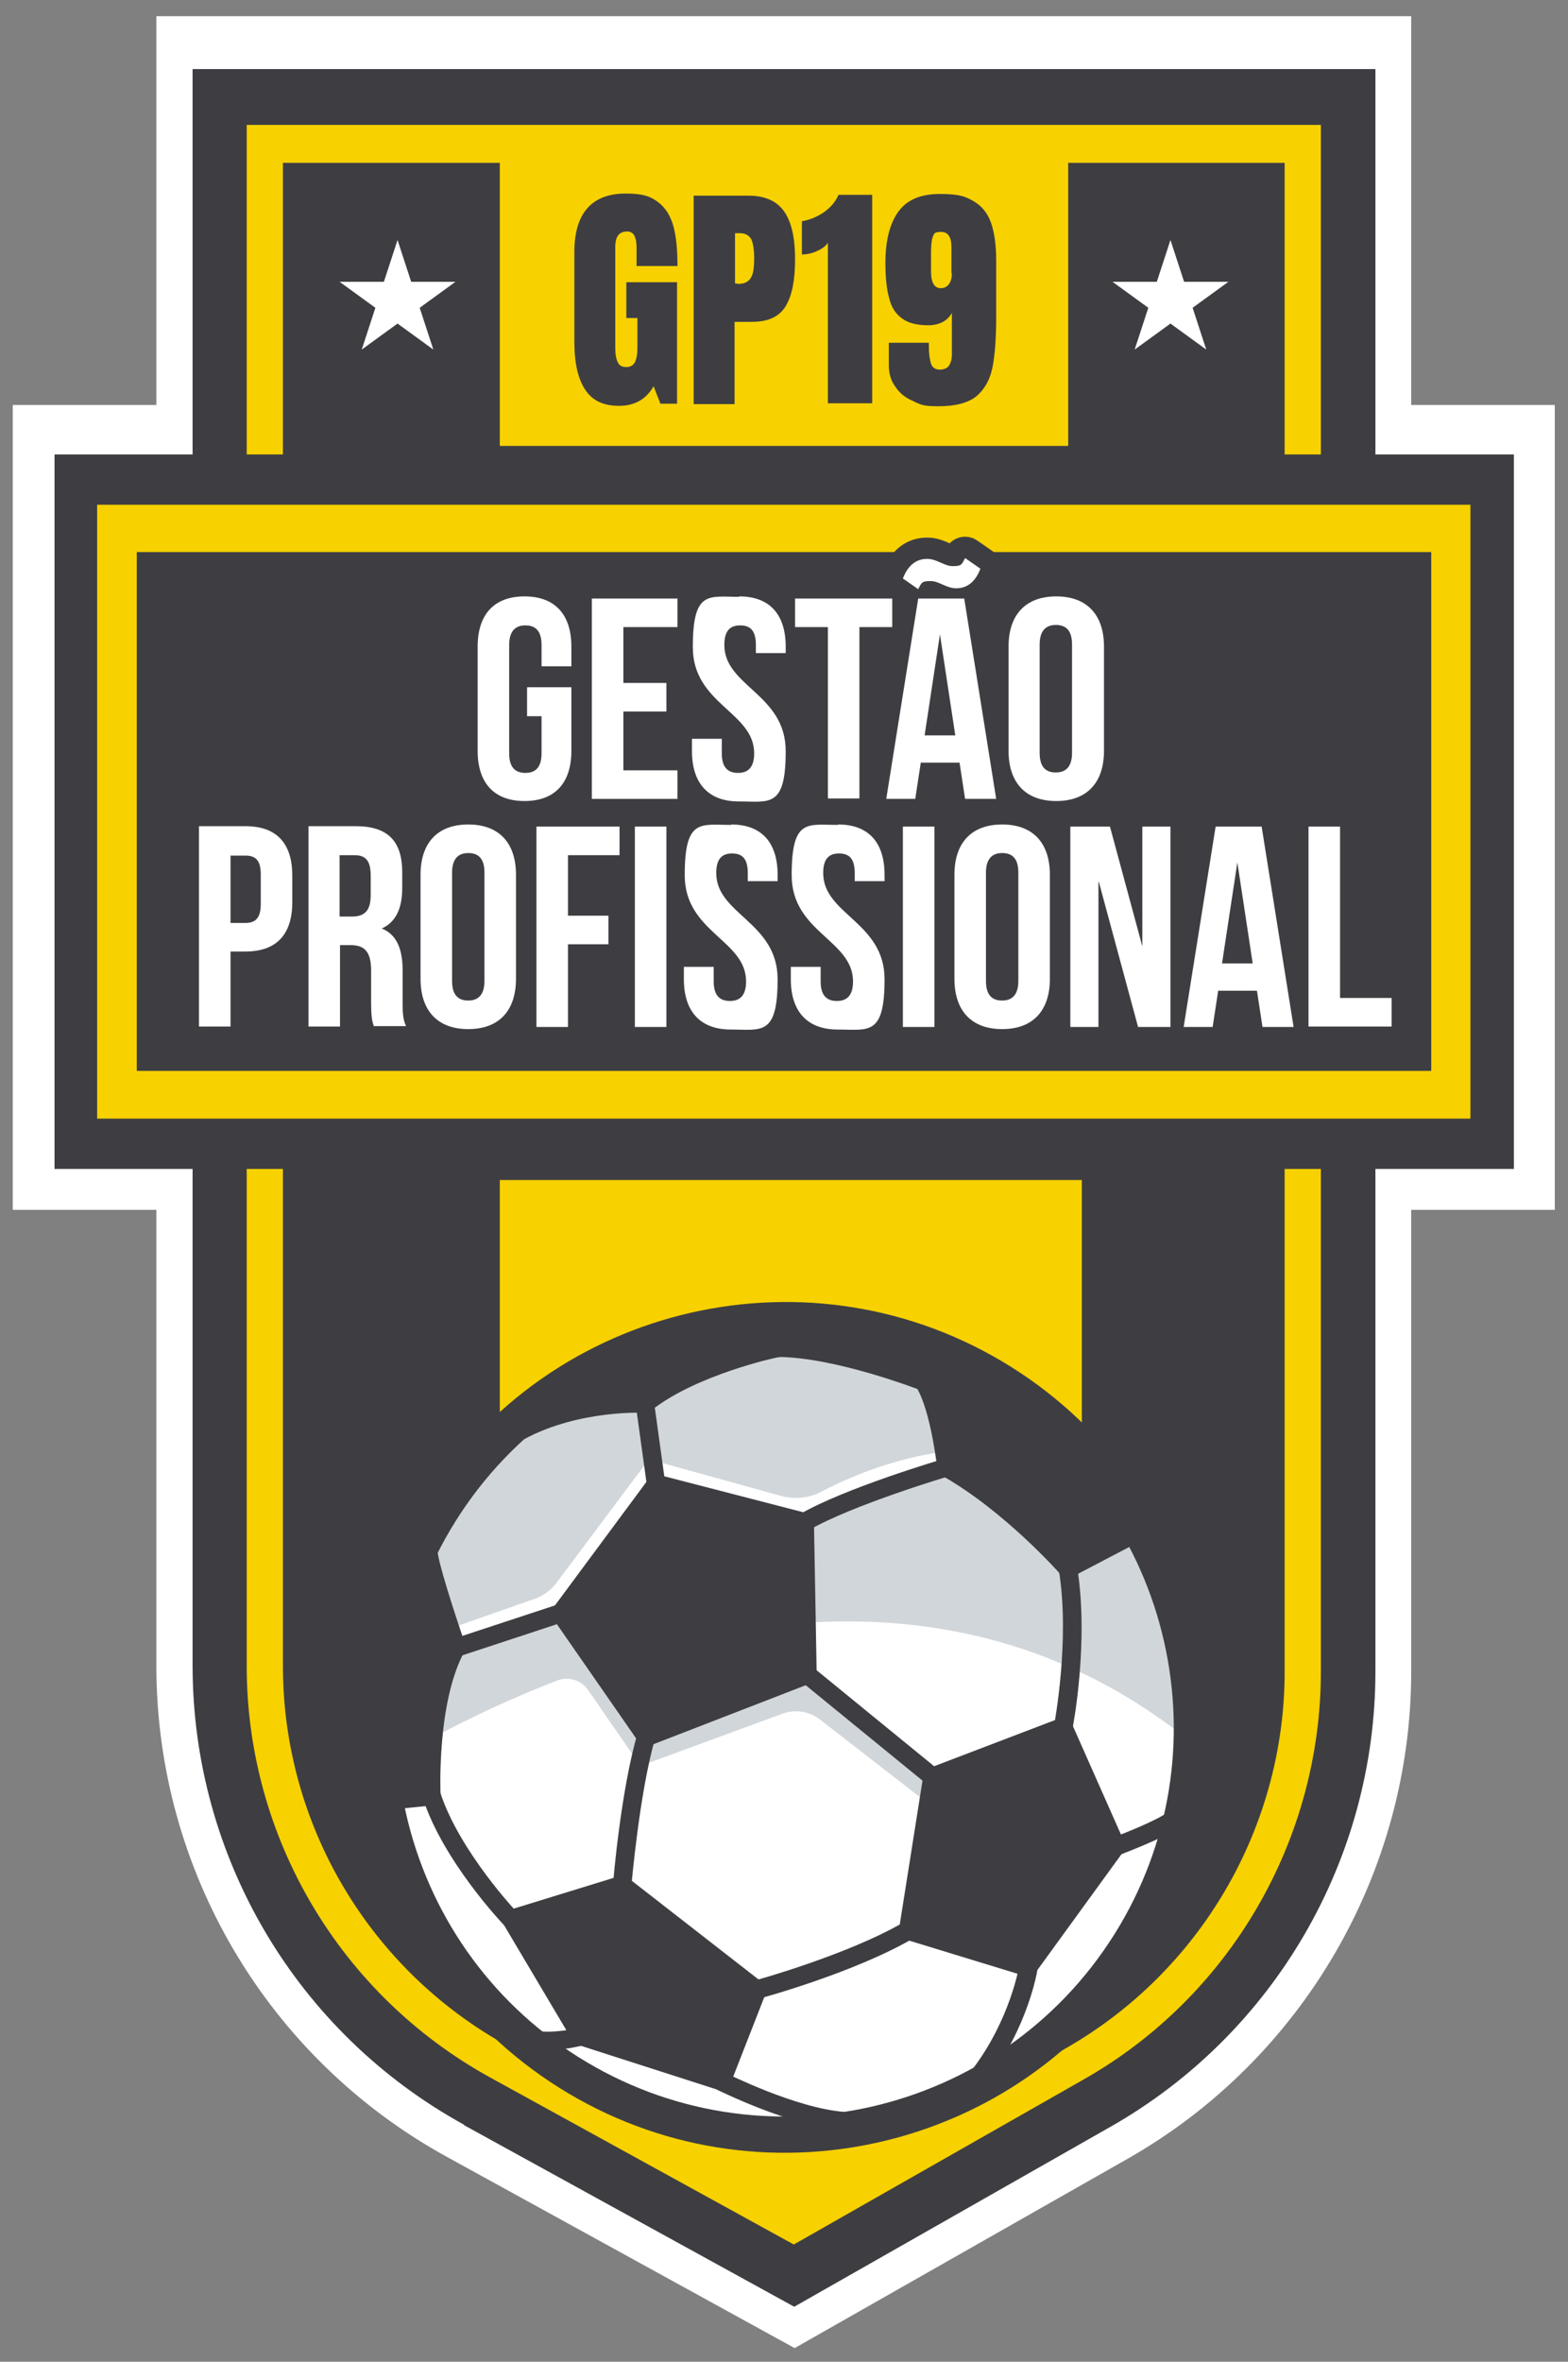 <?xml version="1.0" encoding="UTF-8"?>
<svg id="Camada_1" xmlns="http://www.w3.org/2000/svg" xmlns:serif="http://www.serif.com/" version="1.1" viewBox="0 0 368 554">
  <rect x="0" y="0" width="368" height="554" fill="#808080" stroke="none"/>
  <!-- Generator: Adobe Illustrator 29.1.0, SVG Export Plug-In . SVG Version: 2.1.0 Build 142)  -->
  <defs>
    <style>
      .st0 {
        fill: #f7d100;
      }

      .st1 {
        fill: #eaeaea;
      }

      .st2 {
        fill: none;
        stroke: #3e3e42;
        stroke-linecap: round;
        stroke-linejoin: round;
        stroke-width: 10px;
      }

      .st3 {
        fill: #d1d6da;
      }

      .st4 {
        isolation: isolate;
      }

      .st5 {
        fill: #fff;
      }

      .st6 {
        fill: #3e3e42;
      }
    </style>
  </defs>
  <rect class="st5" x="3" y="95" width="361.9" height="188.8"/>
  <g>
    <path class="st1" d="M184.2,529.5c-66.1,0-119.9-53.8-119.9-119.9s53.8-119.9,119.9-119.9,119.9,53.8,119.9,119.9-53.8,119.9-119.9,119.9Z"/>
    <path class="st5" d="M104.8,505.9c-42-23.1-68.1-67.2-68.1-115.1V3.8h294.5v388.3c0,47.1-25.5,90.9-66.4,114.2l-78.3,44.5-81.7-44.9h0Z"/>
    <path class="st6" d="M108.9,498.4c-39.3-21.6-63.7-62.8-63.7-107.7V16.2h277.6v375.9c0,44.1-23.8,85-62.2,106.8l-74.2,42.2-77.5-42.6h0Z"/>
    <path class="st0" d="M115,487.3c-35.2-19.4-57.1-56.3-57.1-96.5V29.3h252.1v362.8c0,39.5-21.3,76.2-55.7,95.7l-68,38.7-71.3-39.2h0Z"/>
    <path class="st6" d="M119.1,479.9c-32.5-17.9-52.7-52-52.7-89.1V38.2h235.1v353.9c0,36.5-19.7,70.3-51.4,88.4l-63.9,36.3-67.2-36.9h0Z"/>
    <path class="st0" d="M117.3,474.5l69.2,47.9,67.4-47.9v-197.7H117.3v197.7h0Z"/>
    <path class="st6" d="M131.2,489.7c46.6,29.3,108.3,15.2,137.6-31.4,29.3-46.6,15.2-108.3-31.4-137.6-46.6-29.3-108.3-15.2-137.6,31.4s-15.2,108.3,31.4,137.6Z"/>
    <path class="st5" d="M134.5,484.3c43.6,27.4,101.4,14.2,128.8-29.4,27.4-43.6,14.2-101.4-29.4-128.8s-101.4-14.2-128.8,29.4c-27.4,43.6-14.2,101.4,29.4,128.8h0Z"/>
    <path class="st3" d="M217.9,423.1l-25.4-19.7c-2.5-2-5.9-2.5-8.9-1.4l-34.3,12.6,2.3-7.2,37.8-14.6,34.5,29.7-6,.5h0Z"/>
    <path class="st3" d="M91.7,413.1c11-6.4,24.3-13.2,39.1-18.9,2.6-1,5.6-.1,7.2,2.2l11.6,16.8,2.1-5.7-12.7-16.2c41.6-14.5,93.2-19.3,138.2,15.5.5-32.3-15.9-64.1-45.9-81.7-41.8-24.5-96.1-12.4-123.5,27.5-12.7,18.5-17.8,39.9-16,60.6h-.1Z"/>
    <path class="st5" d="M222,340.5s-13.4,1.1-29.2,9.4c-2.9,1.5-6.3,1.9-9.5,1l-27.8-7.7-3.5-.5-21.4,28.6c-1.3,1.7-3,3-5,3.7l-20.5,7.2,3.1,4.5,41.7-15.8,73.4-27-1.3-3.4h0Z"/>
    <path class="st6" d="M92.4,422.3l8.9-.9s-1.1-22.1,5.8-34.9c0,0-6.6-19-6.6-22.6-8.7,18.4-12,37.7-8.1,58.4h0Z"/>
    <path class="st6" d="M135.7,482.5c42.6,26.8,99,13.9,125.8-28.7,26.8-42.6,13.9-99-28.7-125.8s-99-13.9-125.8,28.7-13.9,99,28.7,125.8h0ZM235.1,324.3c44.6,28,58.1,87.1,30.1,131.7-28,44.6-87.1,58.1-131.7,30.1-44.6-28-58.1-87.1-30.1-131.7s87.1-58.1,131.7-30.1h0Z"/>
    <path class="st6" d="M151.7,407.4l37.8-14.6-.6-35.8-34.9-9-22.5,30.4,20.2,29h0Z"/>
    <path class="st6" d="M213.2,452.9l5.7-36.1,30.7-11.7,12.4,27.9-20.6,28.4-28.1-8.6h-.1Z"/>
    <path class="st6" d="M136.2,477.7l33.1,10.6,8.4-21.4-31.6-24.6-26.2,8.1,16.3,27.4h0Z"/>
    <path class="st6" d="M187.3,391.3l-.6-32.6-31.9-8.2-20.7,28,18.3,26.3,34.8-13.5h.1ZM191,355.3l.7,39-40.8,15.8-22-31.7,24.3-32.8,37.9,9.8h-.1Z"/>
    <path class="st6" d="M259.5,432.8l-11-24.9-27.6,10.5-5.2,33,24.8,7.6,19-26.1h0ZM250.7,402.4l13.7,30.9-22.3,30.7-31.4-9.6,6.2-39.2,33.8-12.9h0Z"/>
    <path class="st6" d="M175,467.5l-29.4-22.9-22.5,6.9,14.5,24.3,30.4,9.7,7.1-18h-.1ZM146.5,439.8l33.8,26.3-9.7,24.8-35.8-11.5-18.1-30.5,29.9-9.2h0Z"/>
    <path class="st6" d="M265.9,359.9l-15.2,8s-13.1-15-28.5-23.8c0,0-1.3-13.9-5.2-20l17,2c12.6,7.2,23,19.1,32,33.8h0Z"/>
    <path class="st6" d="M181.4,311.9l.7,4.4s-19.5,4.1-30.6,13c0,0-15.8-.9-29.6,6.5,19.3-17.8,39.1-25.7,59.5-23.9Z"/>
    <path class="st6" d="M102.7,363.8c0,2.2,3.8,14.2,6.5,21.9l.3.9-.5.8c-6.6,12.1-5.6,33.6-5.6,33.8v2.1c.1,0-10.8,1.1-10.8,1.1l-.4-4.3,6.9-.7c-.1-5.8.2-22.2,5.7-33.2-1.6-4.6-6.4-18.9-6.4-22.4h4.3Z"/>
    <path class="st6" d="M234.2,324l-.5,4.3-13.1-1.5c2.2,5.7,3.3,13.3,3.6,16.1,12.7,7.4,23.5,18.6,27,22.4l13.7-7.2,2,3.8-16.8,8.8-1.1-1.3c-.1-.1-13.1-14.9-28-23.3l-1-.6v-1.1c-.1-.1-1.5-13.5-5-19.1l-2.4-3.8,21.5,2.5h0Z"/>
    <path class="st6" d="M183.5,311.6l1,6.4-2,.4c-.2,0-19.2,4.1-29.7,12.5l-.6.5h-.8c-.2,0-15.4-.8-28.4,6.2l-2.1-3.8c12.5-6.7,26.3-6.9,29.9-6.8,9.4-7.2,23.7-11.2,28.9-12.4l-.4-2.4,4.3-.7h0Z"/>
    <path class="st6" d="M190.8,391.1l29.4,24-2.7,3.4-29.4-24,2.7-3.4h0Z"/>
    <path class="st6" d="M252.8,367.6c2.8,17.3-.9,37.1-1.1,37.9l-4.3-.8c0-.2,3.8-19.9,1.1-36.4l4.3-.7h0Z"/>
    <path class="st6" d="M221.5,342.1l1.2,4.2c-.2,0-22.8,6.8-32.8,12.6l-2.2-3.7c10.5-6.1,32.8-12.7,33.8-13h0Z"/>
    <path class="st6" d="M153.5,328.9l2.6,18.8-4.3.6-2.6-18.8,4.3-.6Z"/>
    <path class="st6" d="M217.7,322.1l-1.6,4c-.2,0-20.2-7.9-34.1-7.8v-4.3c14.7-.1,34.8,7.7,35.7,8.1h0Z"/>
    <path class="st6" d="M130.8,376.4l1.4,4.1-24.3,8-1.4-4.1,24.3-8h0Z"/>
    <path class="st6" d="M153.7,408c-3.6,12.4-5.5,34.1-5.5,34.3l-4.3-.4c0-.9,1.9-22.3,5.7-35.2l4.2,1.2h-.1Z"/>
    <path class="st6" d="M103.4,420.7c4.5,13.6,17.9,27.9,18.1,28l-3.1,3c-.6-.6-14.3-15.1-19.1-29.7l4.1-1.4h0Z"/>
    <path class="st6" d="M135.6,475.6l1.2,4.2c-.2,0-5.4,1.5-10.5,1l.4-4.3c4.3.4,8.9-.8,8.9-.8h0Z"/>
    <path class="st6" d="M212.1,451l2.2,3.7c-13.5,7.9-35.2,13.9-36.1,14.1l-1.2-4.2c.2,0,22.1-6.1,35.1-13.7h0Z"/>
    <path class="st6" d="M243.5,461.8c0,.5-2.2,13.6-11.7,26.1l-3.5-2.6c8.8-11.6,10.9-24.1,10.9-24.2l4.3.7h0Z"/>
    <path class="st6" d="M198.2,495.4l-.3,4.3c-12.5-1-28.9-9.2-29.6-9.5l2-3.9c.2,0,16.3,8.2,27.9,9.1h0Z"/>
    <path class="st6" d="M273.8,425.3l2.6,3.5c-3.3,2.4-12.6,5.9-13.6,6.3l-1.5-4.1c2.7-1,10.2-4,12.6-5.8h-.1Z"/>
    <path class="st6" d="M181.5,313.1s29.6-1.8,38.2,2.8,5.3,9.1,5.3,9.1c0,0-14.3-2.4-14.9-2.6s-28-6.2-28-6.2l-.6-3.2h0Z"/>
    <path class="st5" d="M93.3,56.3l3.2,9.8h10.4l-8.4,6.1,3.2,9.8-8.4-6.1-8.4,6.1,3.2-9.8-8.4-6.1h10.4l3.2-9.8h0Z"/>
    <path class="st5" d="M274.7,56.3l3.2,9.8h10.4l-8.4,6.1,3.2,9.8-8.4-6.1-8.4,6.1,3.2-9.8-8.4-6.1h10.4l3.2-9.8h0Z"/>
    <rect class="st0" x="117.3" y="33.8" width="133.4" height="70.8"/>
    <g class="st4">
      <g class="st4">
        <path class="st6" d="M137.4,91.5c-1.7-2.5-2.6-6.2-2.6-11.3v-21.1c0-4.5,1-7.9,3-10.2,2-2.3,5-3.5,9-3.5s5.7.6,7.5,1.9c1.8,1.3,3,3.2,3.7,5.6.7,2.5,1,5.6,1,9.5h-9.6v-4.4c0-1.2-.2-2.1-.5-2.7-.3-.6-.9-1-1.7-1-1.9,0-2.8,1.2-2.8,3.6v23.7c0,1.5.2,2.6.6,3.4.4.8,1,1.1,2,1.1s1.6-.4,2-1.1c.4-.8.6-1.9.6-3.4v-7h-2.6v-8.4h11.9v28.5h-3.9l-1.6-4.1c-1.7,3-4.4,4.6-8.1,4.6s-6.2-1.2-7.9-3.7Z"/>
        <path class="st6" d="M162.8,45.9h12.9c3.9,0,6.7,1.3,8.4,3.8,1.7,2.5,2.5,6.2,2.5,11.1s-.7,8.5-2.2,11c-1.5,2.5-4.1,3.7-8,3.7h-4v19.3h-9.6v-48.9ZM173,66.6c1.2,0,2-.2,2.6-.7.5-.4.9-1.1,1.1-1.9.2-.8.3-2,.3-3.5s-.2-3.5-.7-4.4-1.4-1.4-2.7-1.4h-1.1v11.8h.6Z"/>
        <path class="st6" d="M194.2,57.1c-.6.8-1.5,1.4-2.7,1.9-1.2.5-2.3.7-3.3.7v-7.8c1.7-.3,3.3-.9,5-2,1.6-1.1,2.8-2.4,3.6-4.2h7.9v48.9h-10.4v-37.7Z"/>
        <path class="st6" d="M214.4,94.1c-1.8-.7-3.2-1.8-4.2-3.3-1.1-1.4-1.6-3.2-1.6-5.2v-5.2h9.4v1c0,1.6.2,2.9.5,3.9.3.9,1,1.4,2,1.4s1.8-.3,2.2-.9c.4-.6.7-1.5.7-2.6v-9.8c-.5.9-1.2,1.6-2.1,2.1s-2.1.8-3.4.8c-2.7,0-4.7-.5-6.2-1.6-1.5-1.1-2.5-2.6-3-4.7-.6-2.1-.9-4.8-.9-8.3,0-5.2,1-9.2,3-12,2-2.8,5.2-4.2,9.8-4.2s6,.6,7.9,1.7c1.9,1.1,3.3,2.8,4.1,5.1.8,2.3,1.2,5.2,1.2,8.9v13.2c0,5-.3,9-.9,11.9-.6,2.9-1.9,5.1-3.8,6.7-1.9,1.5-4.9,2.3-8.8,2.3s-4.1-.4-5.8-1.1ZM223.3,64.1v-6.1c0-2.4-.8-3.6-2.4-3.6s-1.7.4-2,1.2c-.3.8-.4,2.1-.4,4v4c0,2.7.8,4,2.3,4s2.6-1.2,2.6-3.5Z"/>
      </g>
    </g>
  </g>
  <g>
    <path class="st5" d="M108.6,172.5h13.7v25.2h-3.9l-1.3-4.3c-1,1.4-2,2.5-3,3.2-1.7,1.2-3.8,1.8-6.1,1.8s-4.2-.5-6-1.6-3.1-2.5-4-4.4c-1-2.1-1.6-4.3-1.9-6.7-.2-2-.3-4.3-.3-6.8v-14c0-4.9.3-8.2.9-10.1,1-3.3,2.9-5.7,5.7-7.2,1.9-1,4.1-1.5,6.5-1.5,5.4,0,9.2,2.3,11.4,6.8,1.2,2.4,1.8,5.9,1.7,10.5h-7.5c0-3-.3-5.2-.9-6.5-.9-2.2-2.6-3.3-4.8-3.3s-3.6.9-4.5,2.6c-.5,1-.8,2.2-.9,3.3,0,1.1-.1,2.4-.1,3.9v15.5c0,3.8.3,6.5.8,8.2.8,2.6,2.5,3.9,5.1,3.9s3.7-1,4.6-3c.7-1.6,1-3.9,1-7v-2h-6.2v-6.5h0Z"/>
    <path class="st5" d="M151,147v7.2h-14.5v13.3h10.7v7.2h-10.7v15.6h14.5v7.2h-22v-50.7h22v.2Z"/>
    <path class="st5" d="M181.6,158.9l-7.2,2.2c-1.2-5-3.3-7.5-6.5-7.5s-2.5.5-3.4,1.4-1.5,2.2-1.5,3.8.7,3.5,2,5.1c.9,1,3,2.8,6.4,5.6,3.5,2.8,5.9,5.1,7.3,6.8,2.1,2.6,3.1,5.8,3.1,9.3s-1.2,6.8-3.6,9.2c-2.4,2.5-5.7,3.7-9.7,3.7-8.3,0-13.2-4.8-14.8-14.3l7.2-2.2c1,6.1,3.5,9.1,7.6,9.1s3.1-.5,4.1-1.6,1.5-2.5,1.5-4.2-.6-3.4-1.9-4.9c-1-1.3-2.8-2.9-5.3-5-3.7-3-5.8-4.8-6.6-5.6-3.4-3.4-5-7.1-5-11.1s1.4-7.1,4.1-9.5c2.3-2,5.2-3,8.6-3,7,0,11.5,4.2,13.6,12.7h0Z"/>
    <path class="st5" d="M200.9,154.2v43.4h-7.5v-43.4h-9.4v-7.2h26.3v7.2h-9.4Z"/>
    <path class="st5" d="M232.1,186.6h-10.3l-2,11h-7.4l9.3-50.7h10.3l9.8,50.7h-7.7l-2.1-11h.1ZM230.9,179.4l-4-22.7-3.9,22.7h7.9ZM219.7,142.6v-5.3c1.3-.8,2.7-1.2,4.2-1.2s2.1.2,3.2.6c1.6.6,2.8.9,3.6.9s2.1-.4,3.5-1.3v5.3c-1.4.8-2.6,1.3-3.5,1.3s-2.1-.3-3.6-.9c-1.1-.4-2.2-.6-3.2-.6-1.5,0-2.9.4-4.2,1.2Z"/>
    <path class="st5" d="M273,163.1v18.4c0,2.8-.2,5.2-.6,7.1-.4,1.9-1.1,3.5-2.1,4.9-2.3,3.2-5.7,4.9-10.5,4.9s-8.2-1.6-10.5-4.9c-1.2-1.7-2-3.7-2.3-5.8-.3-1.9-.5-4-.5-6.2v-18.4c0-2.8.2-5.2.6-7.1.4-1.9,1.1-3.5,2.1-4.9,2.3-3.2,5.8-4.9,10.5-4.9s8.2,1.6,10.5,4.9c1.2,1.7,2,3.7,2.3,5.8.3,1.9.5,4,.5,6.2h0ZM254.1,163.2v18.2c0,2.4,0,4.1.3,5,.7,3.1,2.5,4.7,5.4,4.7s3.8-.9,4.7-2.7c.5-1,.8-2.1.9-3.3,0-1,.1-2.2.1-3.6v-18.2c0-2.5,0-4.1-.3-5-.7-3.1-2.5-4.6-5.4-4.6s-3.9.9-4.8,2.7c-.5,1-.8,2.1-.9,3.2,0,1-.1,2.2-.1,3.7h0Z"/>
    <path class="st5" d="M100.8,218.4v43.4h-7.5v-43.4h-9.4v-7.2h26.4v7.2h-9.5Z"/>
    <path class="st5" d="M136.3,211.2v7.2h-14.5v13.3h10.7v7.2h-10.7v15.6h14.5v7.2h-22v-50.7h22v.2ZM120.8,207.2l3.3-6.8h7.1l-5.3,6.8h-5.1Z"/>
    <path class="st5" d="M167.3,227.7h-7.5v-1c0-5.9-1.9-8.8-5.7-8.8s-3.5.8-4.4,2.5c-.5,1-.9,2.2-1,3.3,0,1.1-.1,2.5-.1,3.9v16.9c0,3.5.3,6.1.8,7.6.8,2.2,2.4,3.3,4.9,3.3,3.9,0,5.8-3.3,5.8-9.9v-1.3h7.5v1.9c0,4.9-.9,8.8-2.8,11.7-2.2,3.3-5.7,5-10.5,5s-8.7-1.9-10.9-5.6c-1.2-2-1.8-4.1-2.1-6.5-.2-2-.3-4.4-.3-7.1v-14.1c0-4.9.3-8.2.9-10.1,1-3.4,2.9-5.8,5.7-7.2,1.9-1,4.1-1.5,6.5-1.5,4.1,0,7.3,1.3,9.6,4,2.4,2.8,3.6,6.6,3.6,11.6s0,.9,0,1.6v-.2Z"/>
    <path class="st5" d="M200.7,211.2v50.7h-6.8l-13-33.7v33.7h-7.1v-50.7h7.5l12.2,31.5v-31.5h7.2Z"/>
    <rect class="st5" x="208.5" y="211.2" width="7.5" height="50.7"/>
    <path class="st5" d="M249.9,227.7h-7.5v-1c0-5.9-1.9-8.8-5.7-8.8s-3.5.8-4.4,2.5c-.5,1-.9,2.2-1,3.3,0,1.1-.1,2.5-.1,3.9v16.9c0,3.5.3,6.1.8,7.6.8,2.2,2.4,3.3,4.9,3.3,3.9,0,5.8-3.3,5.8-9.9v-1.3h7.5v1.9c0,4.9-.9,8.8-2.8,11.7-2.2,3.3-5.7,5-10.5,5s-8.7-1.9-10.9-5.6c-1.2-2-1.8-4.1-2.1-6.5-.2-2-.3-4.4-.3-7.1v-14.1c0-4.9.3-8.2.9-10.1,1-3.4,2.9-5.8,5.7-7.2,1.9-1,4.1-1.5,6.5-1.5,4.1,0,7.3,1.3,9.6,4,2.4,2.8,3.6,6.6,3.6,11.6s0,.9,0,1.6h0v-.2Z"/>
    <path class="st5" d="M274.3,250.8h-10.3l-2,11h-7.4l9.3-50.7h10.3l9.8,50.7h-7.7l-2.1-11h.1ZM273.1,243.6l-4-22.7-3.9,22.7h7.9Z"/>
  </g>
  <rect class="st6" x="12.8" y="106.6" width="342.5" height="167.6"/>
  <rect class="st0" x="22.8" y="118.4" width="322.3" height="144"/>
  <rect class="st6" x="32.1" y="129.5" width="303.8" height="121.7"/>
  <g>
    <g>
      <path class="st5" d="M123.8,161.2h10.3v14.9c0,7.5-3.8,11.8-11,11.8s-11-4.3-11-11.8v-24.4c0-7.5,3.8-11.8,11-11.8s11,4.3,11,11.8v4.6h-7v-5c0-3.4-1.5-4.6-3.8-4.6s-3.8,1.3-3.8,4.6v25.4c0,3.4,1.5,4.6,3.8,4.6s3.8-1.2,3.8-4.6v-8.7h-3.4v-6.7Z"/>
      <path class="st5" d="M146.3,160.2h10.1v6.7h-10.1v13.8h12.7v6.7h-20.1v-47h20.1v6.7h-12.7v13.1Z"/>
      <path class="st5" d="M173.5,139.9c7.2,0,10.9,4.3,10.9,11.8v1.5h-7v-1.9c0-3.4-1.3-4.6-3.7-4.6s-3.7,1.3-3.7,4.6c0,9.7,14.4,11.5,14.4,24.9s-3.8,11.8-11,11.8-11-4.3-11-11.8v-2.9h7v3.4c0,3.4,1.5,4.6,3.8,4.6s3.8-1.2,3.8-4.6c0-9.7-14.4-11.5-14.4-24.9s3.7-11.8,10.9-11.8Z"/>
      <path class="st5" d="M186.6,140.4h22.8v6.7h-7.7v40.2h-7.4v-40.2h-7.7v-6.7Z"/>
      <path class="st5" d="M233.9,187.4h-7.4l-1.3-8.5h-9.1l-1.3,8.5h-6.8l7.5-47h10.8l7.5,47ZM226.5,130.9l3.6,2.5c-1.3,3.4-3.4,4.6-5.7,4.6s-4-1.7-6-1.7-2.1.3-2.9,1.9l-3.6-2.5c1.3-3.4,3.4-4.6,5.7-4.6s4,1.7,6,1.7,2.1-.3,2.9-1.9ZM217.1,172.5h7.1l-3.6-23.7-3.6,23.7Z"/>
      <path class="st5" d="M236.7,151.7c0-7.5,4-11.8,11.2-11.8s11.2,4.3,11.2,11.8v24.4c0,7.5-4,11.8-11.2,11.8s-11.2-4.3-11.2-11.8v-24.4ZM244,176.6c0,3.4,1.5,4.6,3.8,4.6s3.8-1.3,3.8-4.6v-25.4c0-3.4-1.5-4.6-3.8-4.6s-3.8,1.3-3.8,4.6v25.4Z"/>
      <path class="st5" d="M68.6,205.5v6.1c0,7.5-3.6,11.6-11,11.6h-3.5v17.6h-7.4v-47h10.9c7.4,0,11,4.1,11,11.6ZM54.1,200.6v15.9h3.5c2.3,0,3.6-1.1,3.6-4.4v-7c0-3.4-1.3-4.4-3.6-4.4h-3.5Z"/>
      <path class="st5" d="M87.8,240.9c-.4-1.2-.7-1.9-.7-5.8v-7.4c0-4.4-1.5-6-4.8-6h-2.5v19.1h-7.4v-47h11.1c7.6,0,10.9,3.6,10.9,10.8v3.7c0,4.8-1.5,8-4.8,9.5,3.7,1.5,4.9,5.1,4.9,10v7.2c0,2.3,0,4,.8,5.7h-7.5ZM79.7,200.6v14.4h2.9c2.8,0,4.4-1.2,4.4-5v-4.6c0-3.4-1.1-4.8-3.8-4.8h-3.6Z"/>
      <path class="st5" d="M98.7,205.2c0-7.5,4-11.8,11.2-11.8s11.2,4.3,11.2,11.8v24.4c0,7.5-4,11.8-11.2,11.8s-11.2-4.3-11.2-11.8v-24.4ZM106.1,230.1c0,3.4,1.5,4.6,3.8,4.6s3.8-1.3,3.8-4.6v-25.4c0-3.4-1.5-4.6-3.8-4.6s-3.8,1.3-3.8,4.6v25.4Z"/>
      <path class="st5" d="M133.3,214.8h9.5v6.7h-9.5v19.4h-7.4v-47h19.5v6.7h-12.1v14.2Z"/>
      <path class="st5" d="M149,193.9h7.4v47h-7.4v-47Z"/>
      <path class="st5" d="M171.6,193.4c7.2,0,10.9,4.3,10.9,11.8v1.5h-7v-1.9c0-3.4-1.3-4.6-3.7-4.6s-3.7,1.3-3.7,4.6c0,9.7,14.4,11.5,14.4,24.9s-3.8,11.8-11,11.8-11-4.3-11-11.8v-2.9h7v3.4c0,3.4,1.5,4.6,3.8,4.6s3.8-1.2,3.8-4.6c0-9.7-14.4-11.5-14.4-24.9s3.7-11.8,10.9-11.8Z"/>
      <path class="st5" d="M196.7,193.4c7.2,0,10.9,4.3,10.9,11.8v1.5h-7v-1.9c0-3.4-1.3-4.6-3.7-4.6s-3.7,1.3-3.7,4.6c0,9.7,14.4,11.5,14.4,24.9s-3.8,11.8-11,11.8-11-4.3-11-11.8v-2.9h7v3.4c0,3.4,1.5,4.6,3.8,4.6s3.8-1.2,3.8-4.6c0-9.7-14.4-11.5-14.4-24.9s3.7-11.8,10.9-11.8Z"/>
      <path class="st5" d="M211.9,193.9h7.4v47h-7.4v-47Z"/>
      <path class="st5" d="M224,205.2c0-7.5,4-11.8,11.2-11.8s11.2,4.3,11.2,11.8v24.4c0,7.5-4,11.8-11.2,11.8s-11.2-4.3-11.2-11.8v-24.4ZM231.4,230.1c0,3.4,1.5,4.6,3.8,4.6s3.8-1.3,3.8-4.6v-25.4c0-3.4-1.5-4.6-3.8-4.6s-3.8,1.3-3.8,4.6v25.4Z"/>
      <path class="st5" d="M257.8,206.9v34h-6.6v-47h9.3l7.6,28.1v-28.1h6.6v47h-7.6l-9.2-34Z"/>
      <path class="st5" d="M303.7,240.9h-7.4l-1.3-8.5h-9.1l-1.3,8.5h-6.8l7.5-47h10.8l7.5,47ZM286.9,226h7.1l-3.6-23.7-3.6,23.7Z"/>
      <path class="st5" d="M307.1,193.9h7.4v40.2h12.1v6.7h-19.5v-47Z"/>
    </g>
    <g>
      <path class="st2" d="M123.8,161.2h10.3v14.9c0,7.5-3.8,11.8-11,11.8s-11-4.3-11-11.8v-24.4c0-7.5,3.8-11.8,11-11.8s11,4.3,11,11.8v4.6h-7v-5c0-3.4-1.5-4.6-3.8-4.6s-3.8,1.3-3.8,4.6v25.4c0,3.4,1.5,4.6,3.8,4.6s3.8-1.2,3.8-4.6v-8.7h-3.4v-6.7Z"/>
      <path class="st2" d="M146.3,160.2h10.1v6.7h-10.1v13.8h12.7v6.7h-20.1v-47h20.1v6.7h-12.7v13.1Z"/>
      <path class="st2" d="M173.5,139.9c7.2,0,10.9,4.3,10.9,11.8v1.5h-7v-1.9c0-3.4-1.3-4.6-3.7-4.6s-3.7,1.3-3.7,4.6c0,9.7,14.4,11.5,14.4,24.9s-3.8,11.8-11,11.8-11-4.3-11-11.8v-2.9h7v3.4c0,3.4,1.5,4.6,3.8,4.6s3.8-1.2,3.8-4.6c0-9.7-14.4-11.5-14.4-24.9s3.7-11.8,10.9-11.8Z"/>
      <path class="st2" d="M186.6,140.4h22.8v6.7h-7.7v40.2h-7.4v-40.2h-7.7v-6.7Z"/>
      <path class="st2" d="M233.9,187.4h-7.4l-1.3-8.5h-9.1l-1.3,8.5h-6.8l7.5-47h10.8l7.5,47ZM226.5,130.9l3.6,2.5c-1.3,3.4-3.4,4.6-5.7,4.6s-4-1.7-6-1.7-2.1.3-2.9,1.9l-3.6-2.5c1.3-3.4,3.4-4.6,5.7-4.6s4,1.7,6,1.7,2.1-.3,2.9-1.9ZM217.1,172.5h7.1l-3.6-23.7-3.6,23.7Z"/>
      <path class="st2" d="M236.7,151.7c0-7.5,4-11.8,11.2-11.8s11.2,4.3,11.2,11.8v24.4c0,7.5-4,11.8-11.2,11.8s-11.2-4.3-11.2-11.8v-24.4ZM244,176.6c0,3.4,1.5,4.6,3.8,4.6s3.8-1.3,3.8-4.6v-25.4c0-3.4-1.5-4.6-3.8-4.6s-3.8,1.3-3.8,4.6v25.4Z"/>
      <path class="st2" d="M68.6,205.5v6.1c0,7.5-3.6,11.6-11,11.6h-3.5v17.6h-7.4v-47h10.9c7.4,0,11,4.1,11,11.6ZM54.1,200.6v15.9h3.5c2.3,0,3.6-1.1,3.6-4.4v-7c0-3.4-1.3-4.4-3.6-4.4h-3.5Z"/>
      <path class="st2" d="M87.8,240.9c-.4-1.2-.7-1.9-.7-5.8v-7.4c0-4.4-1.5-6-4.8-6h-2.5v19.1h-7.4v-47h11.1c7.6,0,10.9,3.6,10.9,10.8v3.7c0,4.8-1.5,8-4.8,9.5,3.7,1.5,4.9,5.1,4.9,10v7.2c0,2.3,0,4,.8,5.7h-7.5ZM79.7,200.6v14.4h2.9c2.8,0,4.4-1.2,4.4-5v-4.6c0-3.4-1.1-4.8-3.8-4.8h-3.6Z"/>
      <path class="st2" d="M98.7,205.2c0-7.5,4-11.8,11.2-11.8s11.2,4.3,11.2,11.8v24.4c0,7.5-4,11.8-11.2,11.8s-11.2-4.3-11.2-11.8v-24.4ZM106.1,230.1c0,3.4,1.5,4.6,3.8,4.6s3.8-1.3,3.8-4.6v-25.4c0-3.4-1.5-4.6-3.8-4.6s-3.8,1.3-3.8,4.6v25.4Z"/>
      <path class="st2" d="M133.3,214.8h9.5v6.7h-9.5v19.4h-7.4v-47h19.5v6.7h-12.1v14.2Z"/>
      <path class="st2" d="M149,193.9h7.4v47h-7.4v-47Z"/>
      <path class="st2" d="M171.6,193.4c7.2,0,10.9,4.3,10.9,11.8v1.5h-7v-1.9c0-3.4-1.3-4.6-3.7-4.6s-3.7,1.3-3.7,4.6c0,9.7,14.4,11.5,14.4,24.9s-3.8,11.8-11,11.8-11-4.3-11-11.8v-2.9h7v3.4c0,3.4,1.5,4.6,3.8,4.6s3.8-1.2,3.8-4.6c0-9.7-14.4-11.5-14.4-24.9s3.7-11.8,10.9-11.8Z"/>
      <path class="st2" d="M196.7,193.4c7.2,0,10.9,4.3,10.9,11.8v1.5h-7v-1.9c0-3.4-1.3-4.6-3.7-4.6s-3.7,1.3-3.7,4.6c0,9.7,14.4,11.5,14.4,24.9s-3.8,11.8-11,11.8-11-4.3-11-11.8v-2.9h7v3.4c0,3.4,1.5,4.6,3.8,4.6s3.8-1.2,3.8-4.6c0-9.7-14.4-11.5-14.4-24.9s3.7-11.8,10.9-11.8Z"/>
      <path class="st2" d="M211.9,193.9h7.4v47h-7.4v-47Z"/>
      <path class="st2" d="M224,205.2c0-7.5,4-11.8,11.2-11.8s11.2,4.3,11.2,11.8v24.4c0,7.5-4,11.8-11.2,11.8s-11.2-4.3-11.2-11.8v-24.4ZM231.4,230.1c0,3.4,1.5,4.6,3.8,4.6s3.8-1.3,3.8-4.6v-25.4c0-3.4-1.5-4.6-3.8-4.6s-3.8,1.3-3.8,4.6v25.4Z"/>
      <path class="st2" d="M257.8,206.9v34h-6.6v-47h9.3l7.6,28.1v-28.1h6.6v47h-7.6l-9.2-34Z"/>
      <path class="st2" d="M303.7,240.9h-7.4l-1.3-8.5h-9.1l-1.3,8.5h-6.8l7.5-47h10.8l7.5,47ZM286.9,226h7.1l-3.6-23.7-3.6,23.7Z"/>
      <path class="st2" d="M307.1,193.9h7.4v40.2h12.1v6.7h-19.5v-47Z"/>
    </g>
    <g>
      <path class="st5" d="M123.8,161.2h10.3v14.9c0,7.5-3.8,11.8-11,11.8s-11-4.3-11-11.8v-24.4c0-7.5,3.8-11.8,11-11.8s11,4.3,11,11.8v4.6h-7v-5c0-3.4-1.5-4.6-3.8-4.6s-3.8,1.3-3.8,4.6v25.4c0,3.4,1.5,4.6,3.8,4.6s3.8-1.2,3.8-4.6v-8.7h-3.4v-6.7Z"/>
      <path class="st5" d="M146.3,160.2h10.1v6.7h-10.1v13.8h12.7v6.7h-20.1v-47h20.1v6.7h-12.7v13.1Z"/>
      <path class="st5" d="M173.5,139.9c7.2,0,10.9,4.3,10.9,11.8v1.5h-7v-1.9c0-3.4-1.3-4.6-3.7-4.6s-3.7,1.3-3.7,4.6c0,9.7,14.4,11.5,14.4,24.9s-3.8,11.8-11,11.8-11-4.3-11-11.8v-2.9h7v3.4c0,3.4,1.5,4.6,3.8,4.6s3.8-1.2,3.8-4.6c0-9.7-14.4-11.5-14.4-24.9s3.7-11.8,10.9-11.8Z"/>
      <path class="st5" d="M186.6,140.4h22.8v6.7h-7.7v40.2h-7.4v-40.2h-7.7v-6.7Z"/>
      <path class="st5" d="M233.9,187.4h-7.4l-1.3-8.5h-9.1l-1.3,8.5h-6.8l7.5-47h10.8l7.5,47ZM226.5,130.9l3.6,2.5c-1.3,3.4-3.4,4.6-5.7,4.6s-4-1.7-6-1.7-2.1.3-2.9,1.9l-3.6-2.5c1.3-3.4,3.4-4.6,5.7-4.6s4,1.7,6,1.7,2.1-.3,2.9-1.9ZM217.1,172.5h7.1l-3.6-23.7-3.6,23.7Z"/>
      <path class="st5" d="M236.7,151.7c0-7.5,4-11.8,11.2-11.8s11.2,4.3,11.2,11.8v24.4c0,7.5-4,11.8-11.2,11.8s-11.2-4.3-11.2-11.8v-24.4ZM244,176.6c0,3.4,1.5,4.6,3.8,4.6s3.8-1.3,3.8-4.6v-25.4c0-3.4-1.5-4.6-3.8-4.6s-3.8,1.3-3.8,4.6v25.4Z"/>
      <path class="st5" d="M68.6,205.5v6.1c0,7.5-3.6,11.6-11,11.6h-3.5v17.6h-7.4v-47h10.9c7.4,0,11,4.1,11,11.6ZM54.1,200.6v15.9h3.5c2.3,0,3.6-1.1,3.6-4.4v-7c0-3.4-1.3-4.4-3.6-4.4h-3.5Z"/>
      <path class="st5" d="M87.8,240.9c-.4-1.2-.7-1.9-.7-5.8v-7.4c0-4.4-1.5-6-4.8-6h-2.5v19.1h-7.4v-47h11.1c7.6,0,10.9,3.6,10.9,10.8v3.7c0,4.8-1.5,8-4.8,9.5,3.7,1.5,4.9,5.1,4.9,10v7.2c0,2.3,0,4,.8,5.7h-7.5ZM79.7,200.6v14.4h2.9c2.8,0,4.4-1.2,4.4-5v-4.6c0-3.4-1.1-4.8-3.8-4.8h-3.6Z"/>
      <path class="st5" d="M98.7,205.2c0-7.5,4-11.8,11.2-11.8s11.2,4.3,11.2,11.8v24.4c0,7.5-4,11.8-11.2,11.8s-11.2-4.3-11.2-11.8v-24.4ZM106.1,230.1c0,3.4,1.5,4.6,3.8,4.6s3.8-1.3,3.8-4.6v-25.4c0-3.4-1.5-4.6-3.8-4.6s-3.8,1.3-3.8,4.6v25.4Z"/>
      <path class="st5" d="M133.3,214.8h9.5v6.7h-9.5v19.4h-7.4v-47h19.5v6.7h-12.1v14.2Z"/>
      <path class="st5" d="M149,193.9h7.4v47h-7.4v-47Z"/>
      <path class="st5" d="M171.6,193.4c7.2,0,10.9,4.3,10.9,11.8v1.5h-7v-1.9c0-3.4-1.3-4.6-3.7-4.6s-3.7,1.3-3.7,4.6c0,9.7,14.4,11.5,14.4,24.9s-3.8,11.8-11,11.8-11-4.3-11-11.8v-2.9h7v3.4c0,3.4,1.5,4.6,3.8,4.6s3.8-1.2,3.8-4.6c0-9.7-14.4-11.5-14.4-24.9s3.7-11.8,10.9-11.8Z"/>
      <path class="st5" d="M196.7,193.4c7.2,0,10.9,4.3,10.9,11.8v1.5h-7v-1.9c0-3.4-1.3-4.6-3.7-4.6s-3.7,1.3-3.7,4.6c0,9.7,14.4,11.5,14.4,24.9s-3.8,11.8-11,11.8-11-4.3-11-11.8v-2.9h7v3.4c0,3.4,1.5,4.6,3.8,4.6s3.8-1.2,3.8-4.6c0-9.7-14.4-11.5-14.4-24.9s3.7-11.8,10.9-11.8Z"/>
      <path class="st5" d="M211.9,193.9h7.4v47h-7.4v-47Z"/>
      <path class="st5" d="M224,205.2c0-7.5,4-11.8,11.2-11.8s11.2,4.3,11.2,11.8v24.4c0,7.5-4,11.8-11.2,11.8s-11.2-4.3-11.2-11.8v-24.4ZM231.4,230.1c0,3.4,1.5,4.6,3.8,4.6s3.8-1.3,3.8-4.6v-25.4c0-3.4-1.5-4.6-3.8-4.6s-3.8,1.3-3.8,4.6v25.4Z"/>
      <path class="st5" d="M257.8,206.9v34h-6.6v-47h9.3l7.6,28.1v-28.1h6.6v47h-7.6l-9.2-34Z"/>
      <path class="st5" d="M303.7,240.9h-7.4l-1.3-8.5h-9.1l-1.3,8.5h-6.8l7.5-47h10.8l7.5,47ZM286.9,226h7.1l-3.6-23.7-3.6,23.7Z"/>
      <path class="st5" d="M307.1,193.9h7.4v40.2h12.1v6.7h-19.5v-47Z"/>
    </g>
  </g>
</svg>